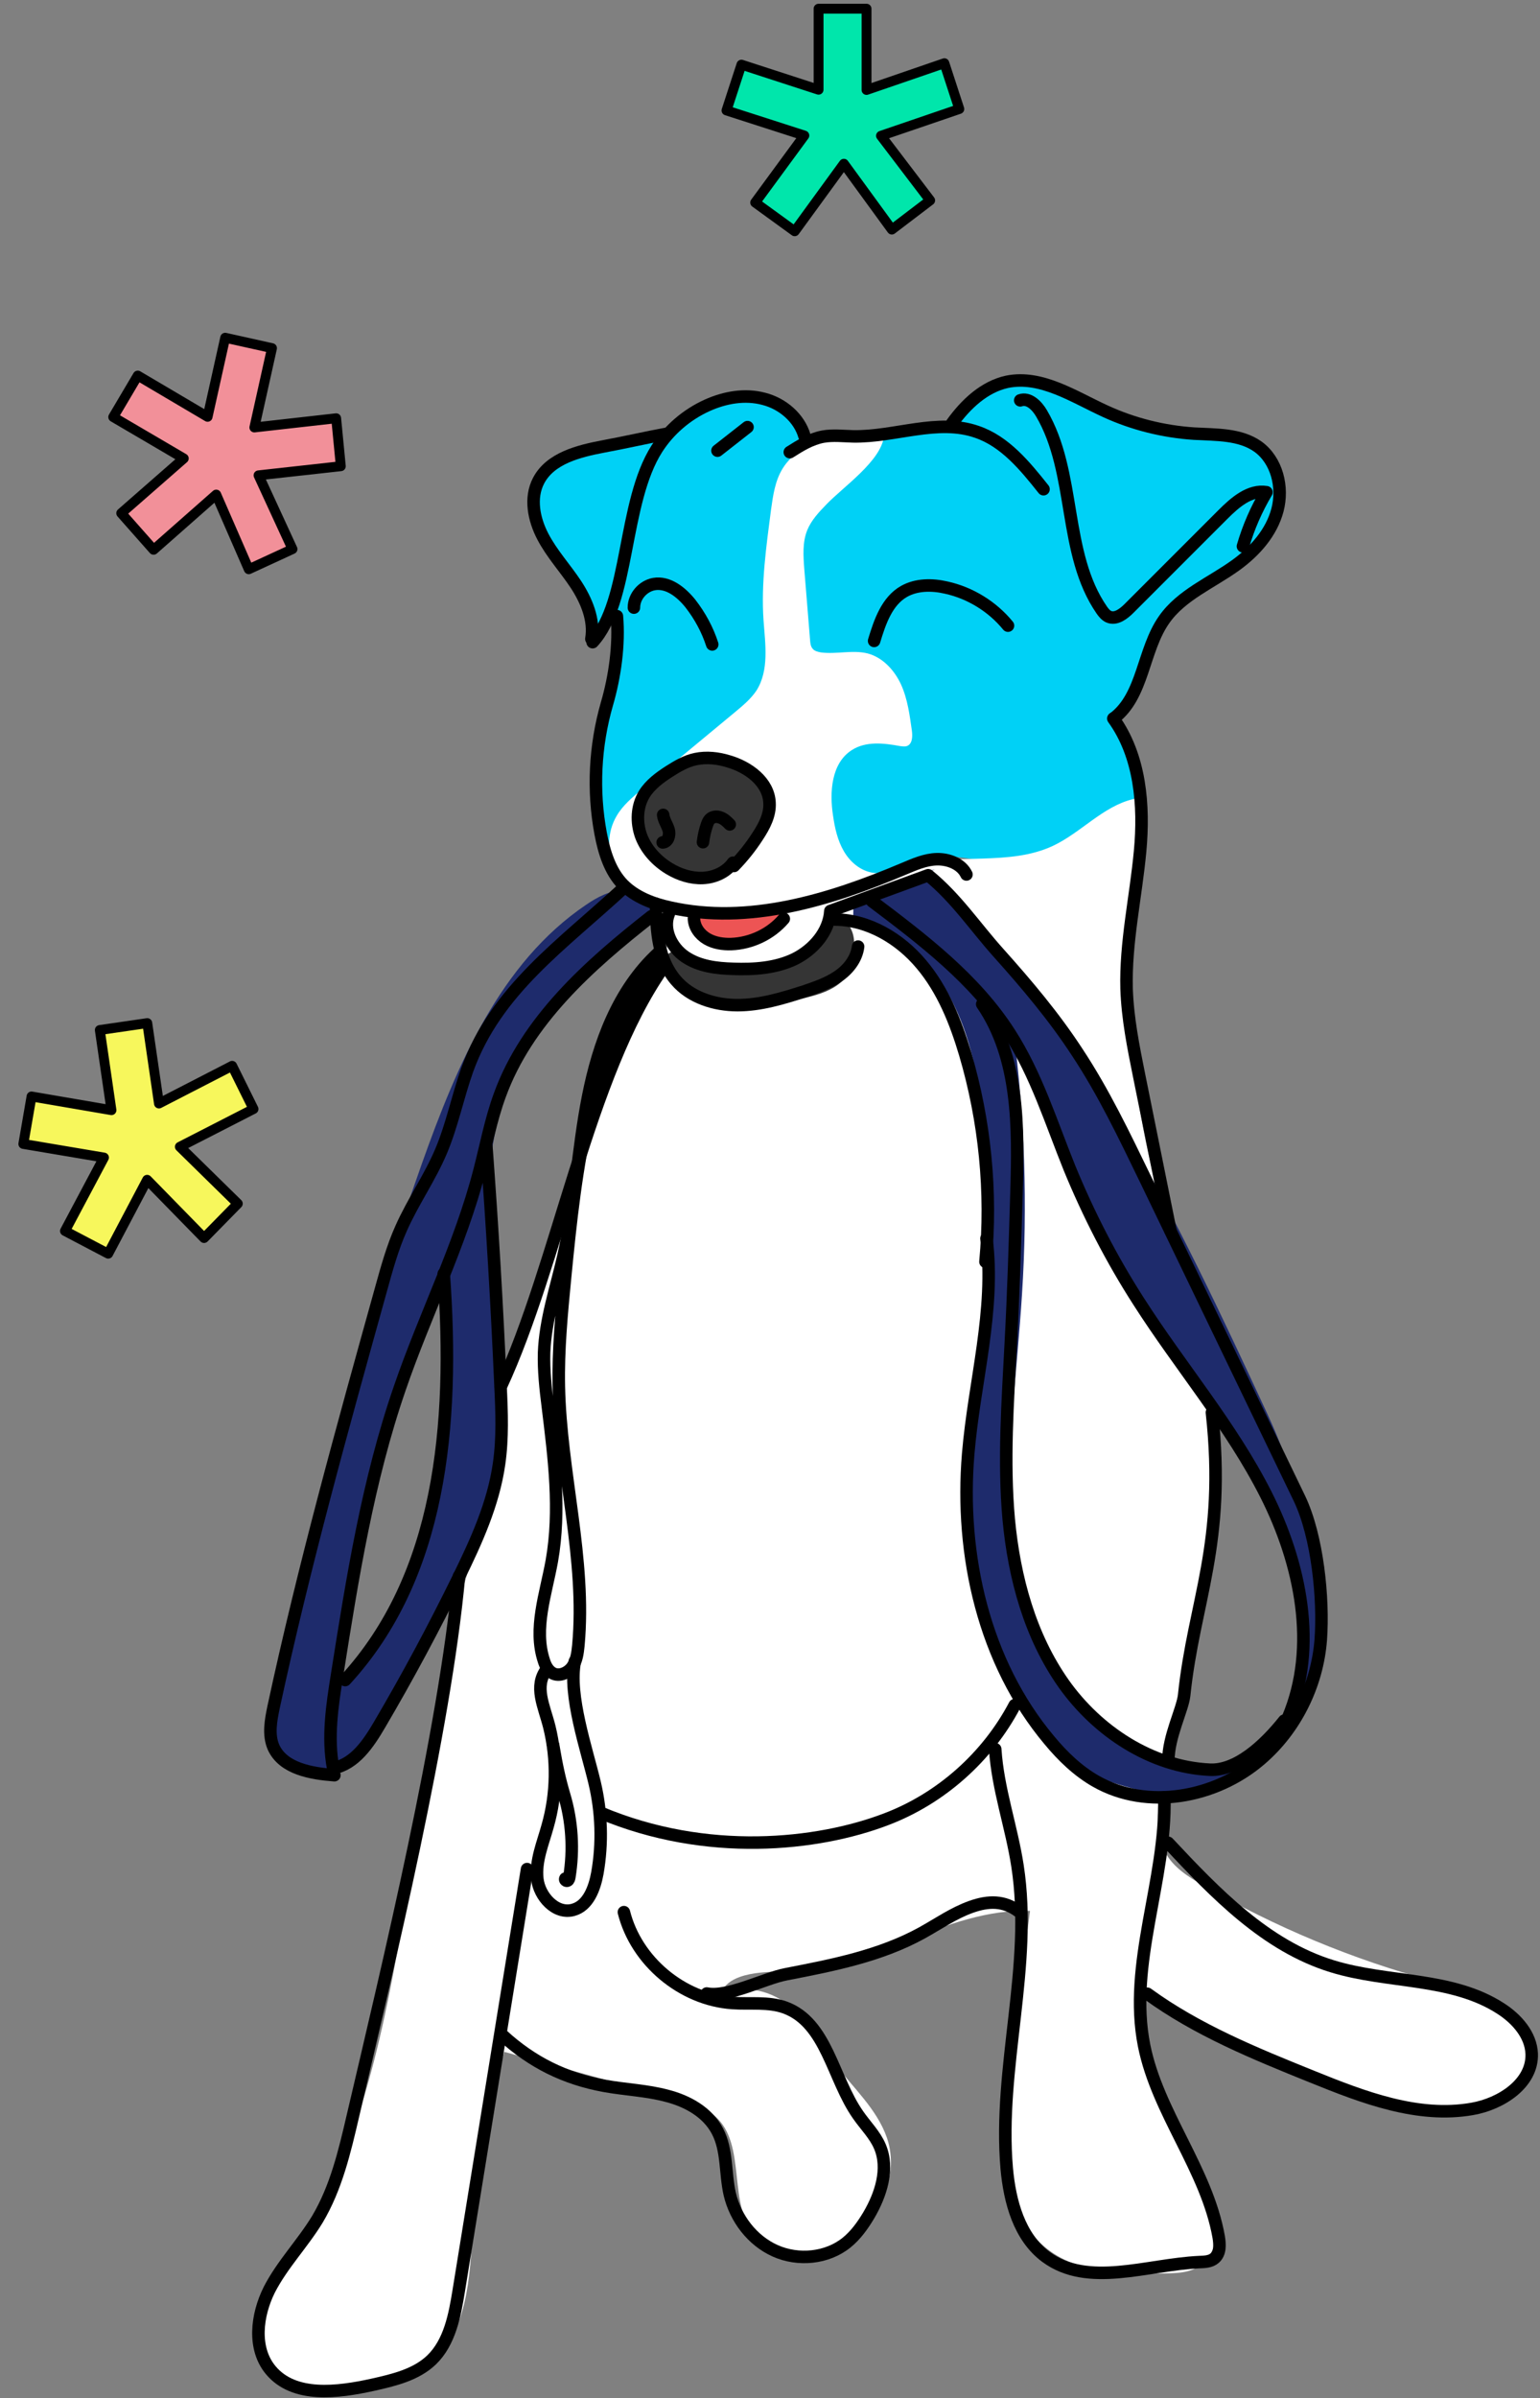 <svg width="354" height="551" viewBox="0 0 354 551" fill="none" xmlns="http://www.w3.org/2000/svg">
<rect x="0" y="0" width="354" height="551" fill="#808080" stroke="none"/>
<g clip-path="url(#clip0)">
<path d="M262.133 184.472C261.845 178.662 259.89 172.968 256.611 168.194C255.978 167.274 255.288 166.353 255.231 165.26C255.173 163.65 257.589 162.902 258.682 161.694C263.628 155.827 262.938 146.624 267.655 140.643C273.924 132.648 286.348 130.979 291.525 122.237C294.803 116.715 294.056 109.122 289.742 104.406C285.485 99.689 279.906 99.287 273.579 98.827C267.252 98.424 259.372 98.136 253.505 94.858C248.443 91.982 242.922 90.544 237.4 88.588C235.042 87.783 232.511 87.783 230.095 88.416C226.414 89.451 224.113 93.017 221.007 95.26C217.038 98.079 211.977 98.597 207.145 99.057C200.761 99.632 194.319 100.207 187.934 100.782C187.186 100.84 186.439 100.897 185.691 100.667C184.541 100.322 183.735 99.344 182.988 98.424C180.572 95.491 177.753 92.73 174.302 91.234C170.851 89.681 166.537 89.566 163.374 91.694C160.613 93.535 159.002 96.814 156.069 98.367C154.458 99.229 152.618 99.517 150.777 99.805C145.025 100.782 139.274 102.048 133.694 103.716C128.978 105.096 123.686 107.282 122.076 111.941C120.81 115.565 122.248 119.591 124.434 122.754C126.619 125.918 129.495 128.506 131.624 131.67C134.96 136.616 136.398 142.828 135.592 148.753C137.088 146.97 138.583 145.187 140.079 143.403C140.366 143.058 140.711 142.656 141.114 142.483C142.322 141.908 142.034 143.001 142.322 144.324C142.61 145.647 142.725 146.912 142.264 148.177C138.526 158.761 137.836 169.977 137.951 181.251C138.066 188.038 138.986 195.17 142.897 200.692C146.808 206.214 153.308 209.55 159.98 210.7C166.652 211.85 173.555 210.93 180.112 209.32C186.381 207.767 192.536 205.581 198.345 202.82C203.694 200.232 209.043 197.126 215.025 196.723C219.454 196.435 223.826 197.701 228.255 197.816C237.227 198.046 245.568 193.675 253.448 189.303C257.359 187.175 261.788 184.184 261.788 179.698" fill="#00D1F6"/>
<path d="M262.133 185.621C257.301 215.301 258.394 244.118 265.929 273.28C273.004 300.486 283.012 328.382 279.101 356.911C276.34 376.813 266.734 395.621 266.159 415.695C266.044 419.146 266.274 422.77 267.942 425.761C269.783 429.097 273.176 431.225 276.455 433.123C293.078 442.786 310.966 450.206 329.487 455.21C335.066 456.706 340.933 458.086 345.592 461.48C350.309 464.873 353.587 471.028 351.804 476.55C348.813 485.753 335.987 486.04 326.611 483.854C306.019 479.08 286.176 471.2 267.942 460.444C266.907 459.812 265.814 459.179 264.606 459.237C261.155 459.352 260.58 464.241 261.27 467.577C263.341 477.527 267.194 487.075 272.659 495.588C275.305 499.729 278.296 503.698 279.446 508.472C280.596 513.189 279.158 518.998 274.787 521.184C272.716 522.219 270.358 522.277 268.057 522.334C258.739 522.564 248.559 522.564 241.081 516.985C229.29 508.127 230.038 490.469 231.936 475.859C233.546 463.608 235.157 451.299 236.767 439.048C217.441 438.357 200.186 452.794 180.802 452.967C174.705 453.025 166.307 453.255 165.387 459.237C169.816 455.555 176.776 457.051 181.204 460.675C185.633 464.298 188.452 469.532 191.903 474.134C196.102 479.713 201.566 484.545 203.867 491.159C208.353 504.101 195.699 519.631 182.067 517.79C179.076 517.388 176.085 516.237 173.957 514.052C166.882 506.919 171.944 492.712 164.294 486.155C162.051 484.257 159.117 483.394 156.241 482.589C142.782 478.85 129.323 475.112 115.921 471.43C112.067 484.027 109.652 497.084 108.789 510.198C108.041 521.356 108.041 533.838 100.219 541.891C93.201 549.08 81.87 550.346 72.092 548.218C67.951 547.297 63.522 545.629 61.336 542.006C57.425 535.621 62.141 527.683 66.168 521.356C96.25 474.076 91.763 413.279 107.983 359.615C109.939 353.173 112.182 346.846 113.678 340.346C115.288 333.271 114.311 326.081 115.691 319.007C118.452 305.03 125.584 291.973 130.991 278.859C135.42 268.103 133.982 257.347 139.043 246.303C142.782 238.136 146.866 230.141 151.295 222.376C152.1 220.938 152.963 219.5 153.25 217.889C153.941 214.208 151.64 210.642 148.994 207.939C146.348 205.293 143.242 202.935 141.459 199.656C139.446 195.917 139.561 191.143 141.747 187.462C143.185 184.989 145.428 183.148 147.614 181.308C154.803 175.383 161.936 169.401 169.126 163.477C170.851 162.039 172.634 160.543 173.9 158.645C176.833 153.986 175.913 148.004 175.51 142.483C174.935 134.027 176.143 125.515 177.236 117.117C177.696 113.838 178.156 110.502 179.882 107.684C182.125 104.003 186.209 101.817 190.35 100.839C194.549 99.919 198.863 100.092 203.176 100.322C202.486 105.958 193.801 111.883 189.947 115.909C188.222 117.692 186.496 119.533 185.576 121.776C184.425 124.594 184.656 127.758 184.886 130.806C185.346 136.213 185.748 141.62 186.209 147.027C186.266 147.774 186.324 148.522 186.841 149.097C187.301 149.615 188.049 149.787 188.739 149.903C192.305 150.363 195.987 149.27 199.438 150.133C202.946 151.053 205.65 154.044 207.145 157.322C208.641 160.658 209.101 164.282 209.619 167.906C209.791 169.229 209.734 170.954 208.468 171.414C207.951 171.587 207.375 171.472 206.858 171.414C203.119 170.724 199.035 170.264 195.814 172.335C191.098 175.326 190.637 181.998 191.5 187.462C191.903 190.28 192.536 193.099 193.974 195.572C195.411 198.045 197.77 200.059 200.588 200.519C203.579 200.979 206.513 199.713 209.388 198.908C220.029 195.917 231.993 199.023 242.001 194.364C248.501 191.316 253.505 185.276 260.465 183.608C260.925 183.493 261.443 183.436 261.845 183.666C262.305 184.126 262.248 184.931 262.133 185.621Z" fill="white"/>
<path d="M195.699 219.73C196.619 217.602 196.562 215.071 195.411 213.058C195.181 212.656 194.951 212.311 194.491 212.138C194.089 211.965 192.536 211.505 192.133 211.62C189.43 212.483 188.854 215.589 186.784 217.487C182.987 220.881 177.638 222.261 172.519 222.146C167.4 222.031 162.396 220.593 157.507 219.04C156.126 218.58 154.401 218.235 153.423 219.385C152.503 220.478 153.078 222.089 153.711 223.297C154.631 225.137 155.724 226.978 157.392 228.128C158.542 228.933 159.923 229.336 161.303 229.681C169.241 231.637 177.638 231.177 185.518 229.163C188.337 228.473 191.155 227.553 193.341 225.655C195.526 223.814 196.964 220.766 196.274 218.005" fill="#353535"/>
<path d="M180.687 208.111C181.377 211.275 178.904 214.381 176.028 215.934C170.966 218.637 164.294 218.005 159.865 214.323C158.657 213.288 157.564 211.448 158.657 210.24C159.635 209.147 161.418 209.779 162.856 210.182C163.949 210.47 165.042 210.47 166.135 210.527C168.953 210.642 171.829 210.7 174.417 209.722C175.798 209.204 177.063 208.399 178.444 207.939C179.824 207.479 181.492 207.364 182.642 208.226" fill="#ED5454"/>
<path d="M214.91 199.771C208.641 202.245 202.429 204.718 196.159 207.134C196.159 208.687 196.159 210.297 196.102 211.85C205.765 213.461 213.817 220.708 218.476 229.336C223.135 237.964 224.918 247.799 225.954 257.577C227.392 270.979 227.564 284.496 226.471 297.898C224.573 321.365 218.937 345.293 224.918 368.07C227.794 379.114 233.259 389.64 240.506 398.383C248.328 407.816 253.218 408.908 260.983 411.094C268.747 413.28 277.778 412.187 283.932 406.953C273.637 407.01 263.341 403.559 255.173 397.232C241.139 386.361 234.467 368.243 232.798 350.527C231.13 332.812 233.834 315.096 234.927 297.38C236.25 276.961 235.559 256.37 232.856 236.066C241.139 257.06 249.536 278.169 261.673 297.15C270.416 310.84 281.114 323.321 289.167 337.471C297.219 351.62 302.051 376.756 298.945 392.688C308.205 374.282 300.095 343.74 291.41 325.047C270.588 280.182 248.961 234.225 213.07 200.174" fill="#1E2B6C"/>
<path d="M175.74 188.037C176.891 186.484 176.891 184.356 176.143 182.573C175.395 180.79 174.015 179.41 172.462 178.259C170.391 176.764 168.033 175.671 165.559 175.096C160.9 174.06 155.781 174.981 152.1 177.972C148.419 180.963 146.463 186.139 147.671 190.741C147.959 191.891 148.476 193.041 149.282 193.904C149.914 194.594 150.72 196.32 151.525 196.895C152.33 197.47 152.56 198.563 153.366 199.138C154.458 199.886 156.126 200.059 157.219 200.806C158.427 201.669 159.75 201.382 161.188 201.554C164.352 201.957 166.94 199.311 169.011 196.895C170.736 194.825 172.519 192.754 174.245 190.741C174.992 189.878 175.74 188.9 175.568 187.807" fill="#353535"/>
<path d="M63.579 401.603C66.858 407.47 75.658 407.873 81.295 404.249C86.874 400.626 90.038 394.241 92.914 388.202C99.413 374.455 108.156 360.248 112.412 345.696C116.036 333.502 115.864 321.078 115.346 308.366C114.886 296.632 112.182 285.014 112.355 273.222C112.7 247.627 127.942 222.779 150.605 210.872L149.742 210.182C149.742 207.076 146.521 204.66 143.357 204.603C140.251 204.545 137.318 206.098 134.73 207.881C114.943 221.226 104.993 244.808 96.998 267.298C82.906 307.043 71.574 347.709 63.119 388.949C62.256 393.206 61.451 397.865 63.579 401.603ZM78.764 384.348C82.79 352.08 87.047 318.834 102.922 290.42C103.037 289.903 103.152 289.443 103.267 288.925L103.152 289.96C103.094 290.133 102.979 290.248 102.922 290.42C101.196 298.703 102.404 307.388 102.692 315.901C103.497 338.678 97.285 361.628 85.149 380.839C83.711 383.198 81.065 385.671 78.764 384.348Z" fill="#1E2B6C"/>
<path d="M231.706 143.748C228.139 139.377 223.02 136.213 217.499 135.005C214.278 134.258 210.711 134.258 207.835 135.868C203.867 138.111 202.256 142.885 200.933 147.257" stroke="black" stroke-width="2.876" stroke-miterlimit="10" stroke-linecap="round" stroke-linejoin="round"/>
<path d="M163.719 148.062C162.626 144.669 160.9 141.505 158.715 138.687C156.644 136.099 153.596 133.625 150.317 134.2C147.786 134.661 145.716 137.019 145.716 139.607" stroke="black" stroke-width="2.876" stroke-miterlimit="10" stroke-linecap="round" stroke-linejoin="round"/>
<path d="M239.873 112.401C235.617 107.052 231.015 101.415 224.573 99.229C215.543 96.066 205.707 100.437 196.102 100.264C193.801 100.207 191.5 99.919 189.2 100.322C186.381 100.84 183.908 102.393 181.55 103.888" stroke="black" stroke-width="2.876" stroke-miterlimit="10" stroke-linecap="round" stroke-linejoin="round"/>
<path d="M285.715 125.515C286.981 121.144 288.821 116.945 291.122 113.091C287.268 112.458 283.875 115.449 281.114 118.21C273.924 125.4 266.734 132.59 259.545 139.78C258.279 141.045 256.496 142.426 254.828 141.678C254.195 141.39 253.678 140.758 253.275 140.182C244.245 127.126 247.466 108.662 239.413 94.973C238.378 93.19 236.48 91.292 234.524 91.982" stroke="black" stroke-width="2.876" stroke-miterlimit="10" stroke-linecap="round" stroke-linejoin="round"/>
<path d="M218.879 97.216C222.043 92.844 226.241 88.876 231.476 87.725C239.356 86.115 246.833 91.176 254.138 94.513C260.522 97.446 267.482 99.171 274.499 99.632C279.561 99.919 285.025 99.689 289.167 102.623C293.538 105.786 295.033 111.941 293.653 117.175C292.273 122.409 288.476 126.665 284.105 129.829C278.468 133.913 271.566 136.673 267.597 142.368C262.651 149.385 262.881 159.853 256.036 165.03" stroke="black" stroke-width="2.876" stroke-miterlimit="10" stroke-linecap="round" stroke-linejoin="round"/>
<path d="M184.943 100.265C183.735 96.008 179.882 92.73 175.568 91.637C171.254 90.486 166.652 91.292 162.568 93.132C157.852 95.26 153.768 98.769 151.007 103.083C143.07 115.507 144.795 138.284 136.225 147.545" stroke="black" stroke-width="2.876" stroke-miterlimit="10" stroke-linecap="round" stroke-linejoin="round"/>
<path d="M135.938 146.797C136.685 142.426 134.787 137.939 132.371 134.258C129.898 130.519 126.85 127.241 124.779 123.272C122.708 119.303 121.73 114.414 123.801 110.445C126.505 105.269 133.004 103.658 138.756 102.565C144.048 101.587 148.131 100.61 153.423 99.632" stroke="black" stroke-width="2.876" stroke-miterlimit="10" stroke-linecap="round" stroke-linejoin="round"/>
<path d="M171.829 98.136C169.528 99.919 167.227 101.76 164.927 103.543" stroke="black" stroke-width="2.876" stroke-miterlimit="10" stroke-linecap="round" stroke-linejoin="round"/>
<path d="M141.804 141.563C142.38 148.062 141.344 155.482 139.504 161.752C136.743 171.357 136.225 181.653 138.066 191.489C138.871 195.745 140.194 200.174 143.242 203.28C146.118 206.156 150.087 207.651 154.056 208.514C172.002 212.54 190.695 206.846 207.663 199.656C210.136 198.621 212.667 197.471 215.37 197.413C218.074 197.356 221.007 198.506 222.158 200.922" stroke="black" stroke-width="2.876" stroke-miterlimit="10" stroke-linecap="round" stroke-linejoin="round"/>
<path d="M180.169 211.102C177.178 214.611 172.692 216.739 168.09 216.912C166.192 216.969 164.179 216.682 162.511 215.704C160.843 214.726 159.577 213.001 159.52 211.045" stroke="black" stroke-width="2.876" stroke-miterlimit="10" stroke-linecap="round" stroke-linejoin="round"/>
<path d="M197.252 217.487C196.907 220.305 195.009 222.721 192.651 224.332C190.292 225.942 187.589 226.863 184.886 227.783C179.882 229.393 174.762 230.946 169.528 230.946C164.294 230.946 158.772 229.221 155.379 225.252C151.237 220.42 150.892 214.036 150.777 207.651" stroke="black" stroke-width="2.876" stroke-miterlimit="10" stroke-linecap="round" stroke-linejoin="round"/>
<path d="M226.529 289.903C228.024 273.855 226.414 257.577 221.87 242.162C219.684 234.8 216.751 227.438 211.804 221.571C206.858 215.646 199.61 211.332 191.96 211.275" stroke="black" stroke-width="2.876" stroke-miterlimit="10" stroke-linecap="round" stroke-linejoin="round"/>
<path d="M226.759 284.553C228.83 301.004 223.941 317.454 222.56 334.019C220.605 357.314 226.184 381.932 241.196 399.82C244.245 403.502 247.753 406.895 251.895 409.253C263.686 415.983 279.446 413.107 289.742 404.249C297.737 397.405 302.798 387.281 303.604 376.755C304.294 367.265 302.856 353 298.715 344.315C286.923 319.812 275.075 295.367 263.283 270.864C258.452 260.913 253.678 250.905 247.581 241.702C242.289 233.592 236.019 226.172 229.577 218.982C224.056 212.828 219.799 206.328 213.357 201.094L190.868 209.319C190.58 214.093 186.956 218.235 182.642 220.363C178.329 222.434 173.324 222.779 168.55 222.606C164.697 222.491 160.728 222.031 157.507 219.845C154.343 217.717 152.273 213.461 153.768 209.895" stroke="black" stroke-width="2.876" stroke-miterlimit="10" stroke-linecap="round" stroke-linejoin="round"/>
<path d="M200.473 207.076C212.149 215.876 224.113 224.964 232.051 237.331C238.205 246.879 241.599 257.865 245.855 268.391C250.227 279.032 255.518 289.327 261.73 298.991C271.278 313.945 283.012 327.577 291.007 343.395C299.002 359.212 302.971 378.366 296.069 394.701" stroke="black" stroke-width="2.876" stroke-miterlimit="10" stroke-linecap="round" stroke-linejoin="round"/>
<path d="M225.781 230.716C234.236 243.025 234.121 259.073 233.661 274.028C233.316 285.646 232.971 297.208 232.338 308.826C231.648 322.228 230.67 335.687 231.878 349.089C233.144 362.491 236.767 375.893 244.532 386.879C252.297 397.807 264.664 405.975 278.123 406.608C284.162 406.895 290.489 401.258 295.206 395.334" stroke="black" stroke-width="2.876" stroke-miterlimit="10" stroke-linecap="round" stroke-linejoin="round"/>
<path d="M149.742 210.527C135.42 221.743 121.098 234.513 114.886 251.653C112.815 257.29 111.722 263.214 110.227 268.966C105.798 286.107 97.688 302.097 91.936 318.835C84.573 340.116 81.007 362.549 77.499 384.751C76.348 391.883 75.255 399.188 76.579 406.262C81.525 405.342 84.689 400.626 87.219 396.312C93.719 385.268 99.758 373.995 105.395 362.491C109.479 354.151 113.39 345.581 114.713 336.378C115.576 330.453 115.346 324.471 115.058 318.489C114.253 300.026 113.16 281.563 111.78 263.099" stroke="black" stroke-width="2.876" stroke-miterlimit="10" stroke-linecap="round" stroke-linejoin="round"/>
<path d="M102.002 292.664C104.532 327.75 101.254 362.203 79.339 386.016" stroke="black" stroke-width="2.876" stroke-miterlimit="10" stroke-linecap="round" stroke-linejoin="round"/>
<path d="M76.866 407.873C71.517 407.47 65.132 406.377 62.889 401.488C61.624 398.612 62.256 395.276 62.889 392.228C69.849 359.903 78.707 328.095 87.564 296.287C88.887 291.513 90.21 286.682 92.224 282.195C94.927 276.098 98.838 270.576 101.426 264.422C103.957 258.383 105.223 251.941 107.408 245.786C114.08 227.38 129.208 217.142 143.587 203.798" stroke="black" stroke-width="2.876" stroke-miterlimit="10" stroke-linecap="round" stroke-linejoin="round"/>
<path d="M150.662 221.111C135.362 241.415 132.371 268.161 129.898 293.469C129.093 301.809 128.288 310.149 128.46 318.489C128.863 338.448 134.787 358.235 132.947 378.078C132.774 379.804 132.544 381.587 131.566 382.968C130.588 384.348 128.633 385.268 127.08 384.463C125.987 383.888 125.354 382.68 125.009 381.53C122.593 374.167 125.469 366.287 126.85 358.637C128.92 346.961 127.367 334.94 125.929 323.148C125.412 319.065 124.951 314.923 125.067 310.782C125.354 303.247 127.827 296 129.495 288.695C132.256 276.616 132.774 264.134 135.19 251.941C137.606 239.747 142.092 227.495 151.237 219.04" stroke="black" stroke-width="2.876" stroke-miterlimit="10" stroke-linecap="round" stroke-linejoin="round"/>
<path d="M132.141 381.702C130.588 389.525 134.845 401.834 136.685 409.599C138.296 416.386 138.526 423.518 137.318 430.363C136.685 433.871 135.19 437.898 131.739 438.818C127.77 439.911 123.974 435.769 123.513 431.686C123.053 427.602 124.779 423.576 125.872 419.607C128 412.187 128.115 404.249 126.274 396.772C125.066 391.94 122.651 387.454 125.699 383.485" stroke="black" stroke-width="2.876" stroke-miterlimit="10" stroke-linecap="round" stroke-linejoin="round"/>
<path d="M127.137 400.913C128 405.917 128.575 408.621 129.668 412.359C131.508 418.456 131.911 425.013 130.876 431.283C130.818 431.57 130.761 431.916 130.473 432.088C130.186 432.261 129.783 431.916 129.955 431.628" stroke="black" stroke-width="2.876" stroke-miterlimit="10" stroke-linecap="round" stroke-linejoin="round"/>
<path d="M255.921 165.088C262.133 173.658 263.053 185.047 262.075 195.572C261.098 206.098 258.682 216.624 258.969 227.208C259.199 233.937 260.522 240.552 261.845 247.109C264.261 258.958 266.619 270.806 269.035 282.713" stroke="black" stroke-width="2.876" stroke-miterlimit="10" stroke-linecap="round" stroke-linejoin="round"/>
<path d="M278.583 324.529C281.919 354.726 274.442 367.898 272.199 389.525C271.853 392.746 268.575 399.015 268.575 404.479" stroke="black" stroke-width="2.876" stroke-miterlimit="10" stroke-linecap="round" stroke-linejoin="round"/>
<path d="M267.655 412.934C268.115 432.088 259.257 451.184 262.996 469.993C266.102 485.465 277.375 498.407 280.136 513.937C280.424 515.662 280.539 517.675 279.216 518.826C278.238 519.689 276.858 519.689 275.592 519.746C263.571 520.321 250.111 525.67 240.448 518.538C234.294 513.994 232.108 505.827 231.418 498.234C229.405 475.054 237.457 451.702 233.891 428.694C232.511 419.722 229.347 410.979 228.772 401.891" stroke="black" stroke-width="2.876" stroke-miterlimit="10" stroke-linecap="round" stroke-linejoin="round"/>
<path d="M233.259 391.768C226.989 403.674 216.291 413.222 203.694 417.996C187.877 424.036 162.453 426.739 138.066 416.501" stroke="black" stroke-width="2.876" stroke-miterlimit="10" stroke-linecap="round" stroke-linejoin="round"/>
<path d="M268.517 423.403C279.388 435.022 291.007 447.1 306.192 451.759C319.019 455.728 333.686 454.175 344.959 461.48C348.641 463.838 351.919 467.519 352.092 471.891C352.322 478.678 345.074 483.395 338.402 484.545C325.921 486.731 313.382 481.899 301.591 477.125C288.476 471.833 275.19 466.427 263.743 458.086" stroke="black" stroke-width="2.876" stroke-miterlimit="10" stroke-linecap="round" stroke-linejoin="round"/>
<path d="M234.236 439.22C230.843 436.632 227.219 436.69 223.193 438.128C219.167 439.566 215.658 442.039 211.919 444.11C202.314 449.401 191.385 451.529 180.687 453.6C175.798 454.52 167.285 459.007 162.453 458.029" stroke="black" stroke-width="2.876" stroke-miterlimit="10" stroke-linecap="round" stroke-linejoin="round"/>
<path d="M143.415 439.335C146.233 450.552 156.759 459.409 168.32 460.215C172.404 460.502 176.66 459.87 180.457 461.25C190.062 464.759 191.385 477.585 197.252 485.925C198.92 488.341 201.106 490.469 202.256 493.173C204.442 498.292 202.486 504.274 199.668 509.048C198.287 511.349 196.677 513.592 194.606 515.26C190.12 518.883 183.505 519.516 178.213 517.158C172.922 514.8 169.068 509.738 167.745 504.101C166.652 499.327 167.227 494.035 164.927 489.664C162.683 485.35 158.082 482.762 153.366 481.554C148.707 480.289 143.76 480.116 138.986 479.253C129.84 477.585 122.306 473.847 115.461 467.577" stroke="black" stroke-width="2.876" stroke-miterlimit="10" stroke-linecap="round" stroke-linejoin="round"/>
<path d="M121.155 429.443C115.921 461.71 110.687 494.036 105.453 526.304C104.532 531.998 103.382 538.152 99.241 542.179C95.675 545.63 90.555 546.838 85.666 547.93C77.556 549.714 67.606 550.979 62.256 544.594C58.057 539.59 58.978 531.94 61.911 526.073C64.902 520.264 69.561 515.49 72.955 509.911C77.269 502.663 79.224 494.323 81.122 486.156C89.29 451.3 102.232 397.75 105.51 362.146" stroke="black" stroke-width="2.876" stroke-miterlimit="10" stroke-linecap="round" stroke-linejoin="round"/>
<path d="M152.273 222.549C135.19 247.051 128.288 290.19 115.116 318.604" stroke="black" stroke-width="2.876" stroke-miterlimit="10" stroke-linecap="round" stroke-linejoin="round"/>
<path d="M168.723 198.966C170.736 196.896 172.577 194.595 174.13 192.179C175.683 189.821 177.063 187.233 176.891 184.414C176.661 179.64 172.059 176.247 167.458 174.924C165.042 174.176 162.396 173.888 159.923 174.406C157.679 174.866 155.666 176.074 153.768 177.282C151.64 178.662 149.512 180.215 148.131 182.401C146.348 185.277 146.233 188.958 147.384 192.122C148.592 195.285 151.007 197.873 153.883 199.599C156.184 200.979 158.887 201.842 161.533 201.727C164.237 201.612 166.94 200.404 168.493 198.219" stroke="black" stroke-width="2.876" stroke-miterlimit="10" stroke-linecap="round" stroke-linejoin="round"/>
<path d="M167.745 189.418C167.112 188.785 166.48 188.153 165.675 187.865C164.869 187.52 163.834 187.578 163.201 188.21C162.856 188.555 162.684 189.015 162.511 189.476C162.051 190.799 161.763 192.121 161.591 193.502" stroke="black" stroke-width="2.876" stroke-miterlimit="10" stroke-linecap="round" stroke-linejoin="round"/>
<path d="M152.445 187.232C152.56 188.44 153.366 189.476 153.711 190.684C154.056 191.891 153.538 193.502 152.33 193.559" stroke="black" stroke-width="2.876" stroke-miterlimit="10" stroke-linecap="round" stroke-linejoin="round"/>
</g>
<path d="M51.764 77.596L62.525 79.99L58.471 98.215L77.274 96.099L78.341 107.12L59.43 109.212L67.237 126.16L57.183 130.791L49.706 113.633L35.305 126.321L27.867 117.912L42.244 105.332L26.028 95.822L31.667 86.292L47.721 95.767L51.764 77.596Z" fill="#F29099" stroke="black" stroke-width="2.268" stroke-miterlimit="10" stroke-linecap="round" stroke-linejoin="round"/>
<path d="M188.164 2H199.189V20.671L217.083 14.521L220.518 25.047L202.513 31.197L213.815 46.045L205.006 52.748L193.981 37.623L182.679 53.136L173.593 46.543L184.895 31.141L167 25.38L170.435 14.853L188.164 20.615V2Z" fill="#00E6AB" stroke="black" stroke-width="2.268" stroke-miterlimit="10" stroke-linecap="round" stroke-linejoin="round"/>
<path d="M22.943 236.655L33.854 235.069L36.54 253.545L53.364 244.885L58.277 254.808L41.344 263.484L54.664 276.551L46.911 284.452L33.825 271.071L24.872 288.048L14.933 282.831L23.901 265.963L5.364 262.836L7.248 251.925L25.622 255.076L22.943 236.655Z" fill="#F7F75C" stroke="black" stroke-width="2.268" stroke-miterlimit="10" stroke-linecap="round" stroke-linejoin="round"/>
<defs>
<clipPath id="clip0">
<rect width="295.472" height="464.806" fill="white" transform="translate(58 86)"/>
</clipPath>
</defs>
</svg>
